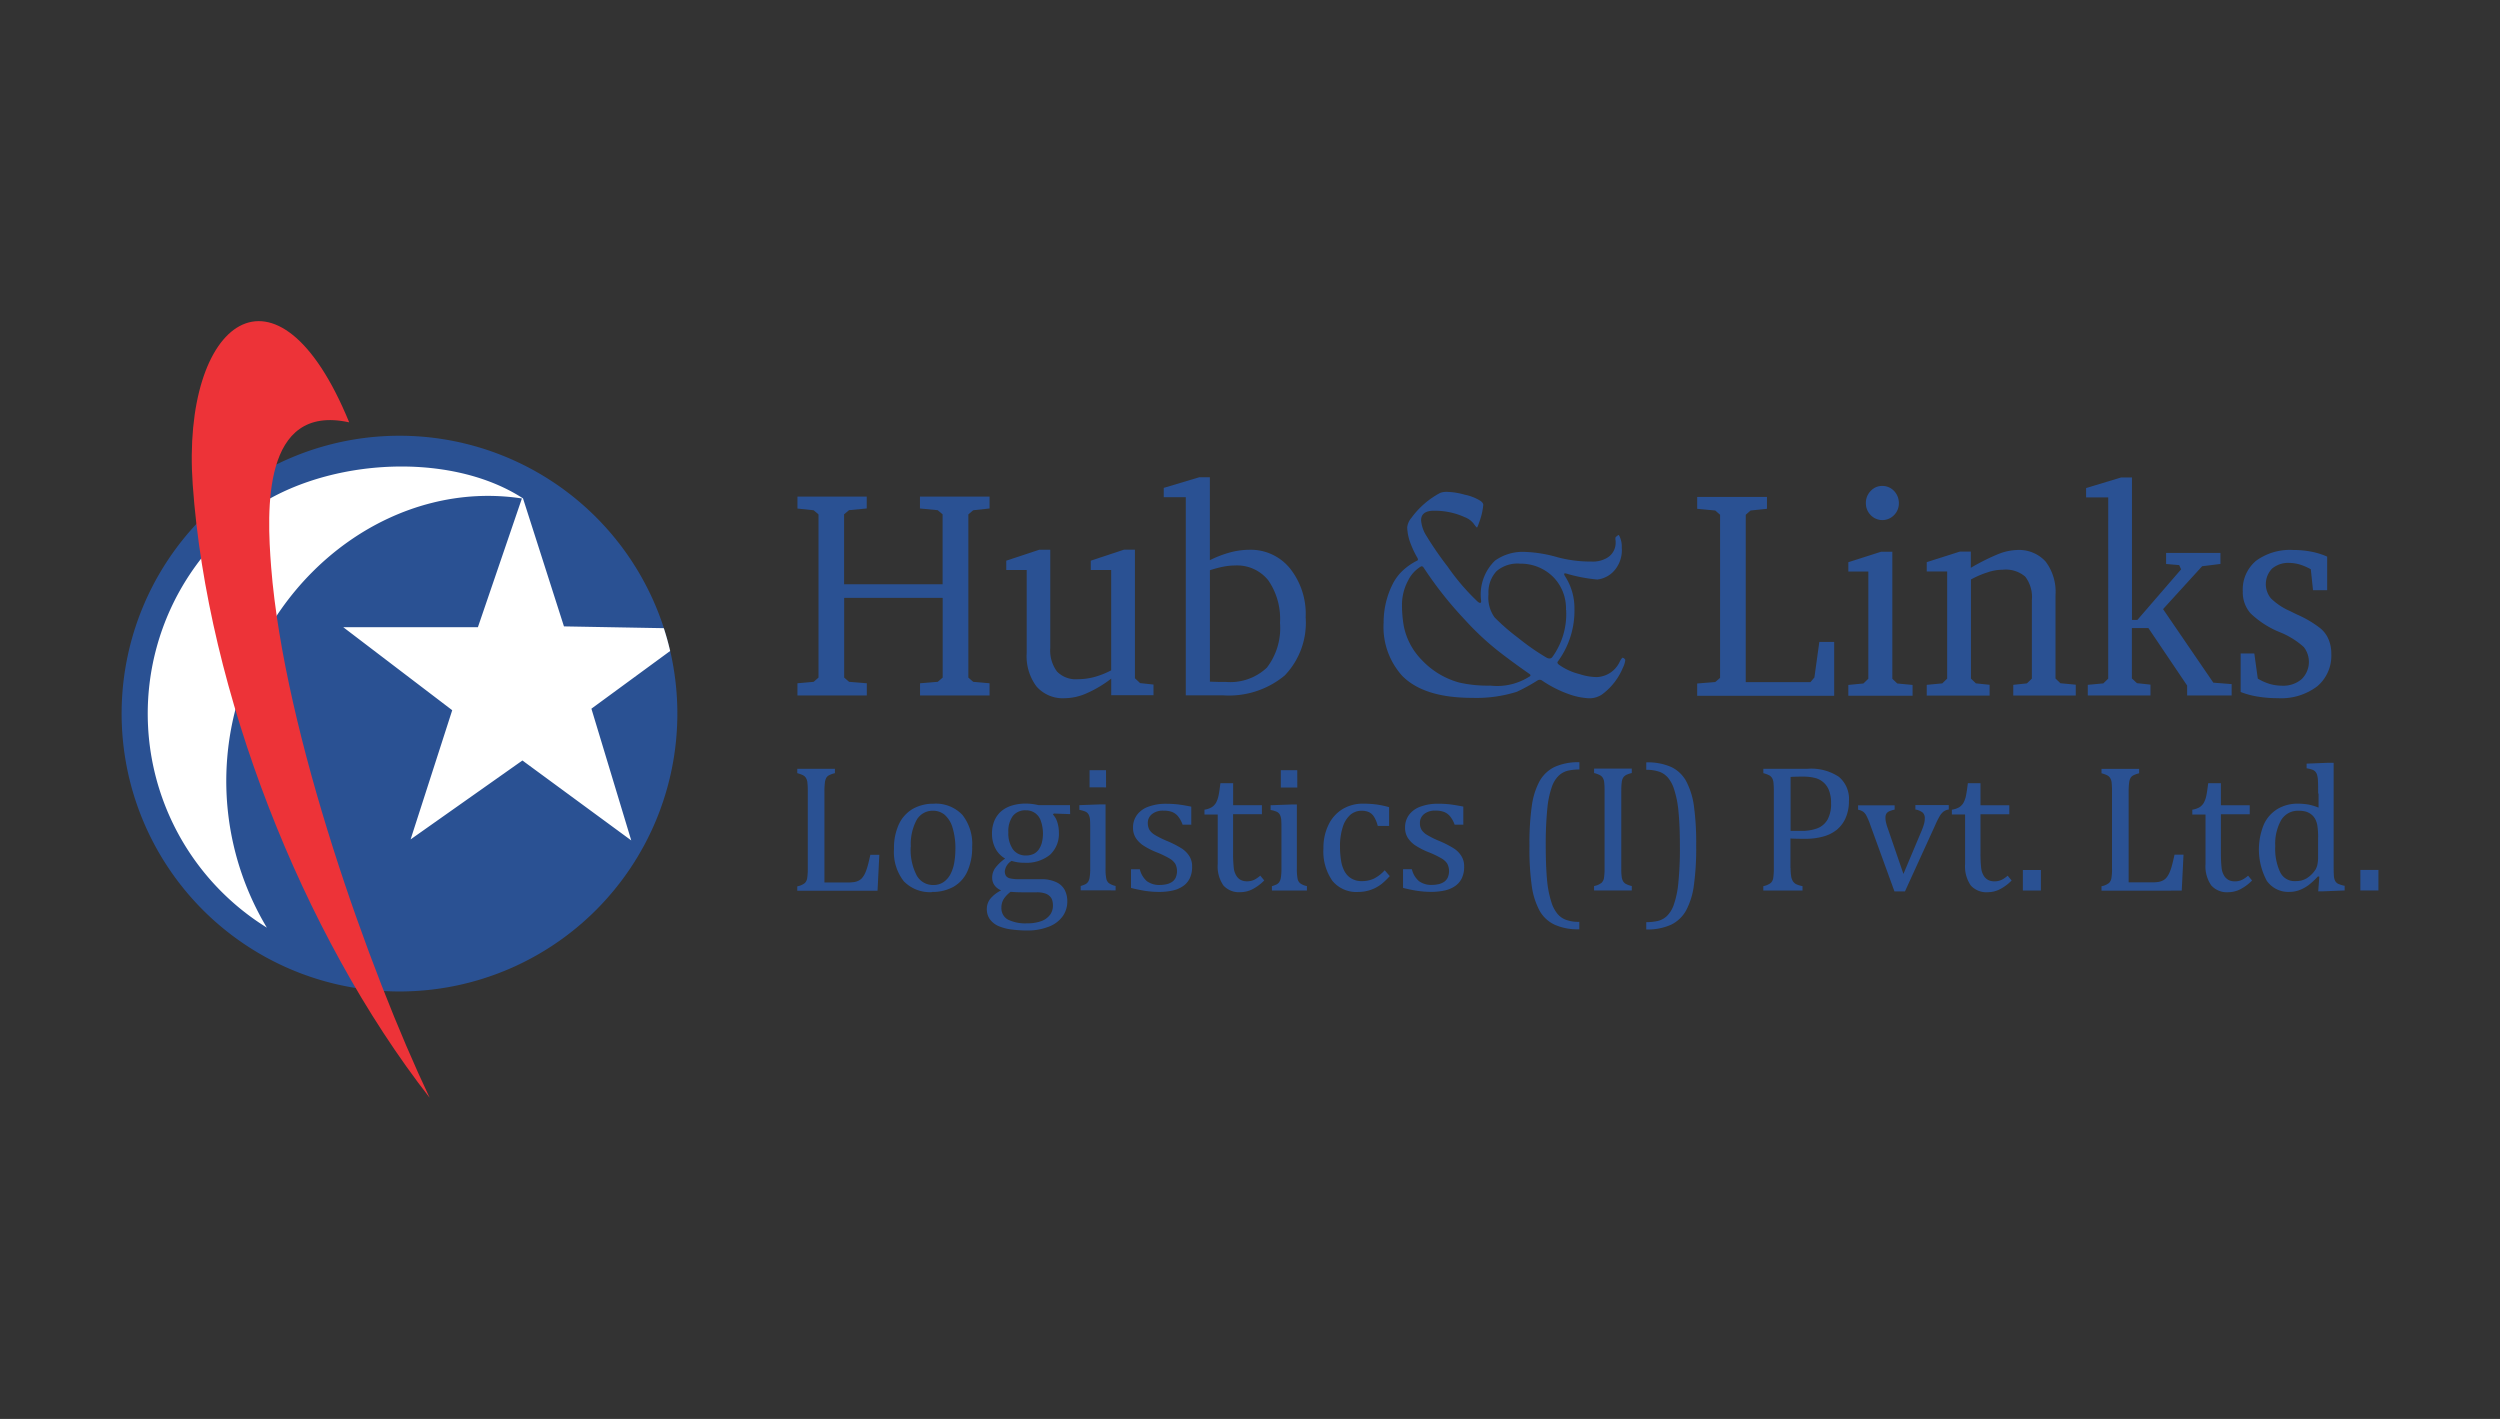 <svg xmlns="http://www.w3.org/2000/svg" xmlns:xlink="http://www.w3.org/1999/xlink" width="185" height="105" viewBox="0 0 185 105">
  <rect x="0" y="0" width="185" height="105" fill="#333333" stroke="none"/>
  <defs>
    <clipPath id="clip-path">
      <rect id="Rectangle_75" data-name="Rectangle 75" width="185" height="105" transform="translate(304 1519)" fill="#fff"/>
    </clipPath>
  </defs>
  <g id="Mask_Group_30" data-name="Mask Group 30" transform="translate(-304 -1519)" clip-path="url(#clip-path)">
    <g id="Hub_n_Links_Logo" data-name="Hub n Links Logo" transform="translate(304 1539.667)">
      <path id="Path_100" data-name="Path 100" d="M57.4,45.057h1.731a3.043,3.043,0,0,0,.477-.031,1.171,1.171,0,0,0,.326-.107.8.8,0,0,0,.245-.188,1.553,1.553,0,0,0,.207-.32,2.974,2.974,0,0,0,.188-.5c.063-.2.132-.5.22-.9h.665l-.132,2.66h-5.94v-.326a1.279,1.279,0,0,0,.552-.238.631.631,0,0,0,.182-.364,4.675,4.675,0,0,0,.044-.728V38.3a5.9,5.9,0,0,0-.031-.665.78.78,0,0,0-.113-.326.56.56,0,0,0-.2-.182,2.1,2.1,0,0,0-.433-.157v-.326h2.785v.326a1.905,1.905,0,0,0-.414.144.514.514,0,0,0-.2.163.852.852,0,0,0-.119.326,5.1,5.1,0,0,0-.044.69v6.762Zm7.966.715a2.687,2.687,0,0,1-2.1-.809,3.508,3.508,0,0,1-.721-2.4,4.156,4.156,0,0,1,.376-1.844A2.575,2.575,0,0,1,63.957,39.6a3.076,3.076,0,0,1,1.505-.37,2.7,2.7,0,0,1,2.139.822,3.448,3.448,0,0,1,.728,2.359,4.279,4.279,0,0,1-.364,1.85,2.48,2.48,0,0,1-1.029,1.123,3.214,3.214,0,0,1-1.581.376m-1.574-3.343a4.124,4.124,0,0,0,.433,2.1,1.369,1.369,0,0,0,1.242.728,1.317,1.317,0,0,0,.753-.213,1.667,1.667,0,0,0,.508-.577A2.889,2.889,0,0,0,67,43.608a5.969,5.969,0,0,0,.088-1,5.206,5.206,0,0,0-.213-1.612,2,2,0,0,0-.583-.947,1.331,1.331,0,0,0-.847-.3,1.36,1.36,0,0,0-1.229.69,3.8,3.8,0,0,0-.427,1.976M75.593,40l-1.223-.044-.063.075a1.383,1.383,0,0,1,.32.558,2.411,2.411,0,0,1,.119.765,2.1,2.1,0,0,1-.665,1.662,2.779,2.779,0,0,1-1.888.583,3.039,3.039,0,0,1-.947-.138,1.038,1.038,0,0,0-.5.753.641.641,0,0,0,.094.37.528.528,0,0,0,.314.176,3,3,0,0,0,.671.056h1.587a2.542,2.542,0,0,1,1.142.22,1.318,1.318,0,0,1,.627.583,1.824,1.824,0,0,1,.188.853,1.861,1.861,0,0,1-.358,1.11,2.238,2.238,0,0,1-1.029.753,4.209,4.209,0,0,1-1.574.276,8.9,8.9,0,0,1-1.223-.082,3.545,3.545,0,0,1-.947-.263,1.565,1.565,0,0,1-.608-.5A1.284,1.284,0,0,1,69.415,47a1.2,1.2,0,0,1,.276-.759,2.5,2.5,0,0,1,.784-.6,1.1,1.1,0,0,1-.489-.37.951.951,0,0,1-.176-.577,1.228,1.228,0,0,1,.213-.69,3.231,3.231,0,0,1,.746-.715,1.852,1.852,0,0,1-.721-.753,2.319,2.319,0,0,1-.251-1.085,2.4,2.4,0,0,1,.188-.985,1.9,1.9,0,0,1,.521-.7,2.208,2.208,0,0,1,.79-.408,3.49,3.49,0,0,1,.985-.138,4.032,4.032,0,0,1,.947.113h2.34l.013.665Zm-4.585,1.336a2.077,2.077,0,0,0,.339,1.273,1.158,1.158,0,0,0,.972.452,1.311,1.311,0,0,0,.577-.125,1.031,1.031,0,0,0,.383-.351,1.669,1.669,0,0,0,.22-.521,2.858,2.858,0,0,0-.1-1.593,1.125,1.125,0,0,0-1.1-.753,1.157,1.157,0,0,0-.96.42,1.893,1.893,0,0,0-.332,1.2m.163,4.416a2.055,2.055,0,0,0-.508.533,1.2,1.2,0,0,0-.169.634.963.963,0,0,0,.47.878,2.945,2.945,0,0,0,1.443.282,2.979,2.979,0,0,0,1.022-.157,1.411,1.411,0,0,0,.652-.458,1.116,1.116,0,0,0,.226-.7,1.443,1.443,0,0,0-.044-.364.679.679,0,0,0-.176-.314.9.9,0,0,0-.364-.22,1.9,1.9,0,0,0-.621-.082h-.985c-.358,0-.671-.013-.947-.038m7.069-7.728H77.017V36.752h1.217Zm-1.888,7.3a2.028,2.028,0,0,0,.37-.138.575.575,0,0,0,.182-.163.852.852,0,0,0,.119-.326,4.1,4.1,0,0,0,.044-.677V41.149c0-.282,0-.508-.013-.684a1.05,1.05,0,0,0-.094-.414.533.533,0,0,0-.238-.232,1.917,1.917,0,0,0-.458-.132v-.351L77.8,39.28h.4V44a3.64,3.64,0,0,0,.056.784.573.573,0,0,0,.2.332,1.393,1.393,0,0,0,.489.2v.326H76.359v-.332Zm8.186-4.541H83.9a2.047,2.047,0,0,0-.345-.627,1.1,1.1,0,0,0-.452-.32,1.733,1.733,0,0,0-.621-.088,1.269,1.269,0,0,0-.841.251.815.815,0,0,0-.314.677.994.994,0,0,0,.125.5,1.239,1.239,0,0,0,.4.37,7.085,7.085,0,0,0,.928.458,7.08,7.08,0,0,1,1.041.533,1.856,1.856,0,0,1,.577.571,1.4,1.4,0,0,1,.207.772,1.933,1.933,0,0,1-.176.878,1.487,1.487,0,0,1-.5.577,2.156,2.156,0,0,1-.772.326,4.61,4.61,0,0,1-.972.1,6.943,6.943,0,0,1-1.079-.082c-.345-.056-.684-.125-1.022-.213v-1.38h.652a1.691,1.691,0,0,0,.527.884,1.555,1.555,0,0,0,.966.276,2.287,2.287,0,0,0,.464-.05,1.21,1.21,0,0,0,.408-.163.8.8,0,0,0,.282-.314,1.212,1.212,0,0,0-.025-1.041,1.251,1.251,0,0,0-.408-.383,7.015,7.015,0,0,0-.979-.47,5.529,5.529,0,0,1-.96-.489,1.958,1.958,0,0,1-.571-.565,1.379,1.379,0,0,1-.207-.765,1.557,1.557,0,0,1,.295-.947,1.806,1.806,0,0,1,.853-.608,3.687,3.687,0,0,1,1.3-.213,7.546,7.546,0,0,1,.841.044c.27.031.615.088,1.022.169V40.8Zm.991-1.11a1.455,1.455,0,0,0,.533-.182.973.973,0,0,0,.32-.339,1.9,1.9,0,0,0,.182-.521c.044-.207.088-.514.138-.916h.941v1.631H89.77v.665H87.637v2.942a9.3,9.3,0,0,0,.05,1.022,1.347,1.347,0,0,0,.2.6.826.826,0,0,0,.332.307,1.02,1.02,0,0,0,.47.094,1.235,1.235,0,0,0,.5-.107,1.913,1.913,0,0,0,.458-.314l.295.358a3.42,3.42,0,0,1-.891.659,1.975,1.975,0,0,1-.866.207,1.543,1.543,0,0,1-1.267-.5A2.481,2.481,0,0,1,86.5,43.7v-3.67h-.979v-.339Zm6.862-1.637H91.169v-1.28h1.217Zm-1.888,7.3a2.028,2.028,0,0,0,.37-.138.575.575,0,0,0,.182-.163.852.852,0,0,0,.119-.326,4.1,4.1,0,0,0,.044-.677V41.156c0-.282,0-.508-.013-.684a1.05,1.05,0,0,0-.094-.414.533.533,0,0,0-.238-.232,1.917,1.917,0,0,0-.458-.132v-.351l1.543-.056h.4V44.01a4.089,4.089,0,0,0,.056.784.573.573,0,0,0,.2.332,1.285,1.285,0,0,0,.489.2v.326H90.51v-.326Zm8.682-5.84v1.38h-.841a2.37,2.37,0,0,0-.276-.677.922.922,0,0,0-.383-.345,1.33,1.33,0,0,0-.539-.1,1.27,1.27,0,0,0-.822.295,1.959,1.959,0,0,0-.565.9,4.606,4.606,0,0,0-.207,1.487,6.262,6.262,0,0,0,.082,1.029,2.35,2.35,0,0,0,.27.8,1.378,1.378,0,0,0,.508.514,1.491,1.491,0,0,0,.784.182,2.049,2.049,0,0,0,.847-.176,2.676,2.676,0,0,0,.815-.627l.376.433a5.622,5.622,0,0,1-.59.571,3.1,3.1,0,0,1-.552.339,2.854,2.854,0,0,1-1.2.263,2.289,2.289,0,0,1-1.907-.828,3.781,3.781,0,0,1-.659-2.4,3.843,3.843,0,0,1,.37-1.731,2.74,2.74,0,0,1,1.035-1.167,2.882,2.882,0,0,1,1.537-.408,7.7,7.7,0,0,1,1,.063,6.522,6.522,0,0,1,.922.2m5.47,1.292h-.627a2.047,2.047,0,0,0-.345-.627,1.1,1.1,0,0,0-.452-.32,1.7,1.7,0,0,0-.615-.094,1.269,1.269,0,0,0-.841.251.815.815,0,0,0-.314.677.934.934,0,0,0,.125.5,1.24,1.24,0,0,0,.4.37,7.085,7.085,0,0,0,.928.458,7.08,7.08,0,0,1,1.041.533,1.772,1.772,0,0,1,.571.571,1.4,1.4,0,0,1,.207.772,1.933,1.933,0,0,1-.176.878,1.487,1.487,0,0,1-.5.577,2.156,2.156,0,0,1-.772.326,4.61,4.61,0,0,1-.972.1,6.943,6.943,0,0,1-1.079-.082,9.547,9.547,0,0,1-1.022-.213v-1.38h.652a1.691,1.691,0,0,0,.527.884,1.555,1.555,0,0,0,.966.276,2.287,2.287,0,0,0,.464-.05,1.21,1.21,0,0,0,.408-.163.8.8,0,0,0,.282-.314,1.212,1.212,0,0,0-.025-1.041,1.251,1.251,0,0,0-.408-.383,7.015,7.015,0,0,0-.979-.47,5.529,5.529,0,0,1-.96-.489,1.958,1.958,0,0,1-.571-.565,1.379,1.379,0,0,1-.207-.765,1.557,1.557,0,0,1,.295-.947,1.806,1.806,0,0,1,.853-.608,3.687,3.687,0,0,1,1.3-.213,7.546,7.546,0,0,1,.841.044c.27.031.615.088,1.022.169V40.8Zm8.606,7.741a4.175,4.175,0,0,1-1.832-.339,2.482,2.482,0,0,1-1.11-1.029,5.467,5.467,0,0,1-.577-1.794,19.856,19.856,0,0,1-.176-2.992,19.906,19.906,0,0,1,.176-2.992,5.414,5.414,0,0,1,.571-1.813,2.573,2.573,0,0,1,1.11-1.054,4.287,4.287,0,0,1,1.838-.351v.539a4.012,4.012,0,0,0-.822.082,1.52,1.52,0,0,0-.69.358,2.1,2.1,0,0,0-.514.815,6.718,6.718,0,0,0-.345,1.612,26.837,26.837,0,0,0-.119,2.747c0,.991.031,1.832.094,2.528a7.484,7.484,0,0,0,.332,1.7,2.466,2.466,0,0,0,.464.866,1.515,1.515,0,0,0,.583.408,2.642,2.642,0,0,0,1.01.157v.539Zm3.1-4.523a4.457,4.457,0,0,0,.031.646.952.952,0,0,0,.1.32.578.578,0,0,0,.207.2,1.834,1.834,0,0,0,.439.157v.326h-2.791v-.326a1.279,1.279,0,0,0,.552-.238.631.631,0,0,0,.182-.364,4.675,4.675,0,0,0,.044-.728V38.289a5.9,5.9,0,0,0-.031-.665.781.781,0,0,0-.113-.326.56.56,0,0,0-.2-.182,2.1,2.1,0,0,0-.433-.157v-.326h2.791v.326a1.957,1.957,0,0,0-.42.144.638.638,0,0,0-.207.182.78.78,0,0,0-.113.326,4.816,4.816,0,0,0-.038.671V44Zm1.857-7.828a4.267,4.267,0,0,1,1.832.339,2.467,2.467,0,0,1,1.1,1.029,5.467,5.467,0,0,1,.577,1.794,19.856,19.856,0,0,1,.176,2.992,19.905,19.905,0,0,1-.176,2.992,5.414,5.414,0,0,1-.571,1.813,2.539,2.539,0,0,1-1.11,1.054,4.2,4.2,0,0,1-1.838.351v-.539a4.013,4.013,0,0,0,.822-.082,1.462,1.462,0,0,0,.69-.358,2.1,2.1,0,0,0,.514-.815,6.718,6.718,0,0,0,.345-1.612,25.16,25.16,0,0,0,.119-2.747c0-.991-.031-1.832-.1-2.528a7.483,7.483,0,0,0-.332-1.7,2.466,2.466,0,0,0-.464-.866,1.515,1.515,0,0,0-.583-.408,2.768,2.768,0,0,0-1.01-.157v-.539Zm10.67,7.81a4.136,4.136,0,0,0,.044.621.97.97,0,0,0,.132.37.646.646,0,0,0,.238.213,2.043,2.043,0,0,0,.47.144v.326h-2.9v-.326a1.279,1.279,0,0,0,.552-.238.631.631,0,0,0,.182-.364,4.676,4.676,0,0,0,.044-.728V38.3a5.9,5.9,0,0,0-.031-.665.78.78,0,0,0-.113-.326.56.56,0,0,0-.2-.182,2.1,2.1,0,0,0-.433-.157v-.326h3.281a3.7,3.7,0,0,1,2.3.59,2.125,2.125,0,0,1,.753,1.8,3.076,3.076,0,0,1-.238,1.236,2.339,2.339,0,0,1-.677.9,2.715,2.715,0,0,1-1.029.5,4.934,4.934,0,0,1-1.248.157c-.489,0-.866-.006-1.135-.025V44Zm0-2.741h.765a3.282,3.282,0,0,0,1.229-.194,1.5,1.5,0,0,0,.746-.646,2.4,2.4,0,0,0,.257-1.2,2.544,2.544,0,0,0-.151-.947,1.488,1.488,0,0,0-1.06-.935,3.468,3.468,0,0,0-.8-.094c-.439,0-.765.006-.985.025v4Zm7.7-1.9v.326a2.113,2.113,0,0,0-.427.138.491.491,0,0,0-.188.169.563.563,0,0,0-.063.282,1.542,1.542,0,0,0,.044.376,3.762,3.762,0,0,0,.138.452l1.148,3.343,1.349-3.205a3.942,3.942,0,0,0,.182-.521,1.561,1.561,0,0,0,.05-.383.569.569,0,0,0-.151-.427,1.149,1.149,0,0,0-.546-.232v-.326h2.471v.326a.844.844,0,0,0-.4.163,1.261,1.261,0,0,0-.282.345,6.425,6.425,0,0,0-.326.659l-2.233,4.893h-.778L134.79,40.8a4.824,4.824,0,0,0-.295-.7.856.856,0,0,0-.238-.282.991.991,0,0,0-.37-.144v-.326h2.7Zm4.24.332a1.527,1.527,0,0,0,.539-.182.972.972,0,0,0,.32-.339,1.9,1.9,0,0,0,.182-.521c.044-.207.088-.514.138-.916h.935v1.631h2.133v.665h-2.133v2.942a9.3,9.3,0,0,0,.05,1.022,1.347,1.347,0,0,0,.2.6.871.871,0,0,0,.332.307,1.02,1.02,0,0,0,.47.094,1.235,1.235,0,0,0,.5-.107,1.913,1.913,0,0,0,.458-.314l.295.358a3.421,3.421,0,0,1-.891.659,1.976,1.976,0,0,1-.866.207,1.555,1.555,0,0,1-1.267-.5,2.481,2.481,0,0,1-.42-1.581v-3.67h-.979v-.339Zm6.586,5.984h-1.336V44.135h1.336Zm6.5-.608h1.731a2.965,2.965,0,0,0,.47-.031,1.171,1.171,0,0,0,.326-.107.8.8,0,0,0,.245-.188,1.553,1.553,0,0,0,.207-.32,2.976,2.976,0,0,0,.188-.5c.056-.2.132-.5.22-.9h.665l-.132,2.66H151.9v-.326a1.279,1.279,0,0,0,.552-.238.631.631,0,0,0,.182-.364,4.015,4.015,0,0,0,.044-.728V38.308a5.9,5.9,0,0,0-.031-.665.781.781,0,0,0-.113-.326.561.561,0,0,0-.2-.182,2.1,2.1,0,0,0-.433-.157v-.326h2.785v.326a1.9,1.9,0,0,0-.414.144.514.514,0,0,0-.2.163.852.852,0,0,0-.119.326,5.1,5.1,0,0,0-.044.69v6.762Zm4.7-5.376a1.527,1.527,0,0,0,.539-.182.972.972,0,0,0,.32-.339,1.9,1.9,0,0,0,.182-.521c.044-.207.088-.514.138-.916h.941v1.631h2.133v.665h-2.133v2.942a9.3,9.3,0,0,0,.05,1.022,1.348,1.348,0,0,0,.2.6.871.871,0,0,0,.332.307,1.02,1.02,0,0,0,.47.094,1.235,1.235,0,0,0,.5-.107,1.914,1.914,0,0,0,.458-.314l.295.358a3.42,3.42,0,0,1-.891.659,1.976,1.976,0,0,1-.866.207,1.541,1.541,0,0,1-1.267-.508,2.481,2.481,0,0,1-.42-1.581V40.033h-.979v-.339Zm9.315-1.2c0-.42,0-.715-.013-.884a1.936,1.936,0,0,0-.05-.427.725.725,0,0,0-.119-.276.568.568,0,0,0-.207-.157,2.4,2.4,0,0,0-.464-.119v-.345l1.6-.063h.4v7.647q0,.518.019.734a.936.936,0,0,0,.088.351.521.521,0,0,0,.207.213,1.981,1.981,0,0,0,.5.157v.345l-1.556.063h-.4l.082-1.079-.1-.025a5.565,5.565,0,0,1-.721.665,2.846,2.846,0,0,1-.652.351,2.142,2.142,0,0,1-.74.132,1.941,1.941,0,0,1-1.675-.822,4.879,4.879,0,0,1-.2-4.209,2.61,2.61,0,0,1,1.035-1.129,2.912,2.912,0,0,1,1.462-.37,4.88,4.88,0,0,1,.8.069,3.815,3.815,0,0,1,.734.226V38.477Zm0,3.262a6.109,6.109,0,0,0-.05-.828,1.668,1.668,0,0,0-.157-.521,1.073,1.073,0,0,0-.295-.358,1.207,1.207,0,0,0-.408-.213,1.909,1.909,0,0,0-.533-.063,1.44,1.44,0,0,0-1.286.677,3.572,3.572,0,0,0-.445,1.945,4.063,4.063,0,0,0,.364,1.926,1.172,1.172,0,0,0,1.1.659,2.071,2.071,0,0,0,.483-.05,1.648,1.648,0,0,0,.376-.157,2.2,2.2,0,0,0,.376-.3,2.166,2.166,0,0,0,.282-.351,1.28,1.28,0,0,0,.138-.364,2.5,2.5,0,0,0,.05-.527v-1.48Zm4.46,3.914h-1.336V44.129h1.336Z" transform="translate(3.611 -0.422)" fill="#2a5193" fill-rule="evenodd"/>
      <path id="Path_101" data-name="Path 101" d="M55.39,14.23h5.137v.878l-1.311.125-.364.307v5.175h7.289V15.541l-.364-.307-1.311-.125V14.23h5.15v.878l-1.211.132-.358.307V27.622l.358.314,1.211.107v.9H64.472v-.9l1.311-.107.364-.314v-5.9H58.858v5.9l.364.314,1.311.107v.9H55.4v-.9l1.2-.107.358-.314V15.547l-.358-.307-1.2-.125v-.878ZM73.3,18.163h.809v7.258a2.623,2.623,0,0,0,.5,1.756,1.948,1.948,0,0,0,1.549.565,4.781,4.781,0,0,0,1.192-.157,6.108,6.108,0,0,0,1.267-.5V19.662H77.106v-.69l2.459-.815h.809v9.516l.383.358.991.107v.79h-3.13V27.7a8.728,8.728,0,0,1-1.832,1.091,4.123,4.123,0,0,1-1.593.358,2.59,2.59,0,0,1-2.1-.866,3.728,3.728,0,0,1-.728-2.49V19.662H70.852v-.69l2.459-.815Zm12.615,9.76.627.019c.194.006.376,0,.546,0a3.948,3.948,0,0,0,3.049-1.054,4.8,4.8,0,0,0,.972-3.312,5.014,5.014,0,0,0-.866-3.149,2.949,2.949,0,0,0-2.465-1.1,4.643,4.643,0,0,0-.834.082,8.173,8.173,0,0,0-1.022.27v8.242ZM85.11,12.8h.809v6.135a8.1,8.1,0,0,1,1.505-.577,5.573,5.573,0,0,1,1.4-.194,3.749,3.749,0,0,1,3.03,1.386,5.415,5.415,0,0,1,1.154,3.613,5.628,5.628,0,0,1-1.556,4.309,6.46,6.46,0,0,1-4.585,1.462H84.138V14.274H82.507v-.69l2.6-.778Z" transform="translate(3.611 1.852)" fill="#2a5193" fill-rule="evenodd"/>
      <path id="Path_102" data-name="Path 102" d="M121.337,26.421a1.719,1.719,0,0,1-.188.608,4.663,4.663,0,0,1-1.518,1.945,1.64,1.64,0,0,1-1,.295,5.09,5.09,0,0,1-1.336-.257,8.65,8.65,0,0,1-2.089-1.035.312.312,0,0,0-.37-.025,13.694,13.694,0,0,1-1.518.834,9.917,9.917,0,0,1-3.318.452q-3.557,0-5.162-1.618a5.391,5.391,0,0,1-1.386-3.952,6.329,6.329,0,0,1,.659-2.829,3.579,3.579,0,0,1,.916-1.16,4.443,4.443,0,0,1,.916-.6c.075-.038.063-.125-.031-.27a6.63,6.63,0,0,1-.42-.878,3.726,3.726,0,0,1-.295-1.3,1.277,1.277,0,0,1,.314-.715,6.262,6.262,0,0,1,2.139-1.85,1.412,1.412,0,0,1,.558-.069,5.2,5.2,0,0,1,1.242.207,3.485,3.485,0,0,1,1.179.464c.138.107.207.207.194.3a4.668,4.668,0,0,1-.27,1.2c-.107.314-.169.464-.194.464s-.1-.082-.22-.251a1.49,1.49,0,0,0-.671-.508,5.391,5.391,0,0,0-2.283-.483q-.96,0-.96.715a2.521,2.521,0,0,0,.4,1.154,24.749,24.749,0,0,0,1.581,2.29,16.351,16.351,0,0,0,2.214,2.578c.088.069.151.094.194.082s.056-.063.056-.138a3.488,3.488,0,0,1,1.022-2.986,3.527,3.527,0,0,1,2.239-.646,9.814,9.814,0,0,1,2.409.4,9.592,9.592,0,0,0,2.5.314,2.064,2.064,0,0,0,1.211-.314,1.285,1.285,0,0,0,.571-1.085,1.217,1.217,0,0,0-.013-.213c-.013-.119,0-.194.044-.226a.949.949,0,0,0,.157-.125c.013-.019.044.006.088.069a1.75,1.75,0,0,1,.176.859,2.293,2.293,0,0,1-.383,1.48,1.974,1.974,0,0,1-1.43.884,11.576,11.576,0,0,1-2.3-.445c-.082-.019-.125-.013-.144.013s0,.094.056.182a4.336,4.336,0,0,1,.7,2.384,6.36,6.36,0,0,1-1.229,3.933c-.056.069-.031.144.069.226a4.4,4.4,0,0,0,1.518.7,4.186,4.186,0,0,0,1.3.226,1.948,1.948,0,0,0,1.7-1.154.985.985,0,0,1,.194-.282.838.838,0,0,1,.113.044c.063.063.094.1.094.119m-4.385-3.695a3.316,3.316,0,0,0-.891-2.384,3.4,3.4,0,0,0-2.5-1.041,2.377,2.377,0,0,0-1.744.552,2.285,2.285,0,0,0-.6,1.706,2.509,2.509,0,0,0,.452,1.719,15.607,15.607,0,0,0,1.756,1.524,17.254,17.254,0,0,0,2.089,1.455c.182.094.326.082.427-.044a5.425,5.425,0,0,0,1.022-3.488m-2.678,4.912c.063-.056.05-.119-.044-.182q-1.233-.856-2.277-1.669a20.492,20.492,0,0,1-2.5-2.34,27.592,27.592,0,0,1-3.036-3.839c-.069-.107-.151-.138-.226-.088a2.475,2.475,0,0,0-.928,1.022,3.775,3.775,0,0,0-.458,1.844,8.88,8.88,0,0,0,.132,1.524,4.942,4.942,0,0,0,1.336,2.522,5.937,5.937,0,0,0,2.773,1.669,9.5,9.5,0,0,0,2.3.226,4.456,4.456,0,0,0,2.923-.69" transform="translate(-1.064 1.736)" fill="#2a5193" fill-rule="evenodd"/>
      <path id="Path_103" data-name="Path 103" d="M129.159,28.961v-.9l1.336-.107.358-.307V15.574l-.358-.314-1.336-.125v-.878h5.162v.878l-1.211.125-.358.314V27.963h4.786l.295-.351.364-2.628h1.1v3.989H129.159Zm13.612-10.651h.828v9.4l.364.351,1.135.107v.8h-4.755v-.8l1.117-.107.364-.351V19.777h-1.48v-.69Zm.088-4.868a1.181,1.181,0,0,1,.866.37,1.288,1.288,0,0,1,.358.9,1.221,1.221,0,0,1-.358.891,1.2,1.2,0,0,1-1.725,0,1.236,1.236,0,0,1-.358-.891,1.25,1.25,0,0,1,.358-.9,1.144,1.144,0,0,1,.859-.37m3.287,15.519v-.8l1.148-.107.364-.351V19.771h-1.512v-.69L148.6,18.3h.809v1.2a15.947,15.947,0,0,1,2.045-1.022,4.076,4.076,0,0,1,1.367-.295,2.654,2.654,0,0,1,2.12.853,3.716,3.716,0,0,1,.734,2.484v6.172l.364.351,1.135.107v.8H152.55v-.79l1.01-.107.364-.351V21.9a2.48,2.48,0,0,0-.489-1.744,2.2,2.2,0,0,0-1.65-.514,3.472,3.472,0,0,0-1.1.182,7.059,7.059,0,0,0-1.267.539V27.7l.364.351,1.016.107v.8h-4.642Zm11.918,0v-.8l1.148-.107.364-.351V14.289h-1.637V13.6l2.584-.784h.809V23.359h.4l3.237-3.745-.144-.314-.966-.082V18.4h4.021v.815l-1.355.169-2.892,3.174L167.354,28l1.355.107v.841h-3.293v-.734l-2.867-4.253h-1.223v3.726l.376.351,1,.107v.8h-4.642Zm17.714-10.287v2.484H174.73l-.163-1.549a4.211,4.211,0,0,0-.809-.351,2.9,2.9,0,0,0-.765-.119,1.858,1.858,0,0,0-1.292.42,1.657,1.657,0,0,0-.088,2.2,4.709,4.709,0,0,0,1.424.947c.107.056.276.138.508.251a8.011,8.011,0,0,1,1.731,1.022,2.079,2.079,0,0,1,.6.809,2.645,2.645,0,0,1,.207,1.079,2.957,2.957,0,0,1-1.048,2.409,4.417,4.417,0,0,1-2.911.872,8.773,8.773,0,0,1-1.462-.113,6.086,6.086,0,0,1-1.286-.345V25.837h1.01l.257,1.863a3.964,3.964,0,0,0,.9.4,3.376,3.376,0,0,0,.9.125,2.077,2.077,0,0,0,1.443-.483,1.788,1.788,0,0,0,.163-2.377,5.965,5.965,0,0,0-1.775-1.1,6.809,6.809,0,0,1-2.164-1.393,2.346,2.346,0,0,1-.577-1.618,2.772,2.772,0,0,1,.979-2.271,4.253,4.253,0,0,1,2.773-.8,6.665,6.665,0,0,1,1.324.125,5.347,5.347,0,0,1,1.154.358" transform="translate(-3.567 1.85)" fill="#2a5193" fill-rule="evenodd"/>
      <path id="Path_104" data-name="Path 104" d="M20.562,9.395A20.562,20.562,0,1,1,0,29.957H0A20.561,20.561,0,0,1,20.562,9.395" transform="translate(9 2.183)" fill="#2a5193" fill-rule="evenodd"/>
      <path id="Path_105" data-name="Path 105" d="M10.959,46.047A21.093,21.093,0,0,1,8.814,29.23C11.637,19.213,20.77,12.89,29.828,14.282L26.572,23.81H16.611l8.061,6.141-3.08,9.56,8.274-5.84,8.054,5.915-2.948-9.748L40.8,25.567c-.132-.571-.289-1.135-.47-1.687l-7.389-.132-3.03-9.472c-5.633-3.657-15.268-2.923-20.6,1.242a18.63,18.63,0,0,0,1.656,30.53" transform="translate(8.792 1.938)" fill="#fff" fill-rule="evenodd"/>
      <path id="Path_106" data-name="Path 106" d="M17.4,7.49C12.089-5.482,4.957-.082,5.822,12.113,6.9,27.374,13.889,45.327,23.355,57.471,18.945,48.187,12.591,30.5,11.625,18.2,11.3,14.026,10.953,6.072,17.4,7.49" transform="translate(8.44 3.097)" fill="#ed3338" fill-rule="evenodd"/>
    </g>
  </g>
</svg>
